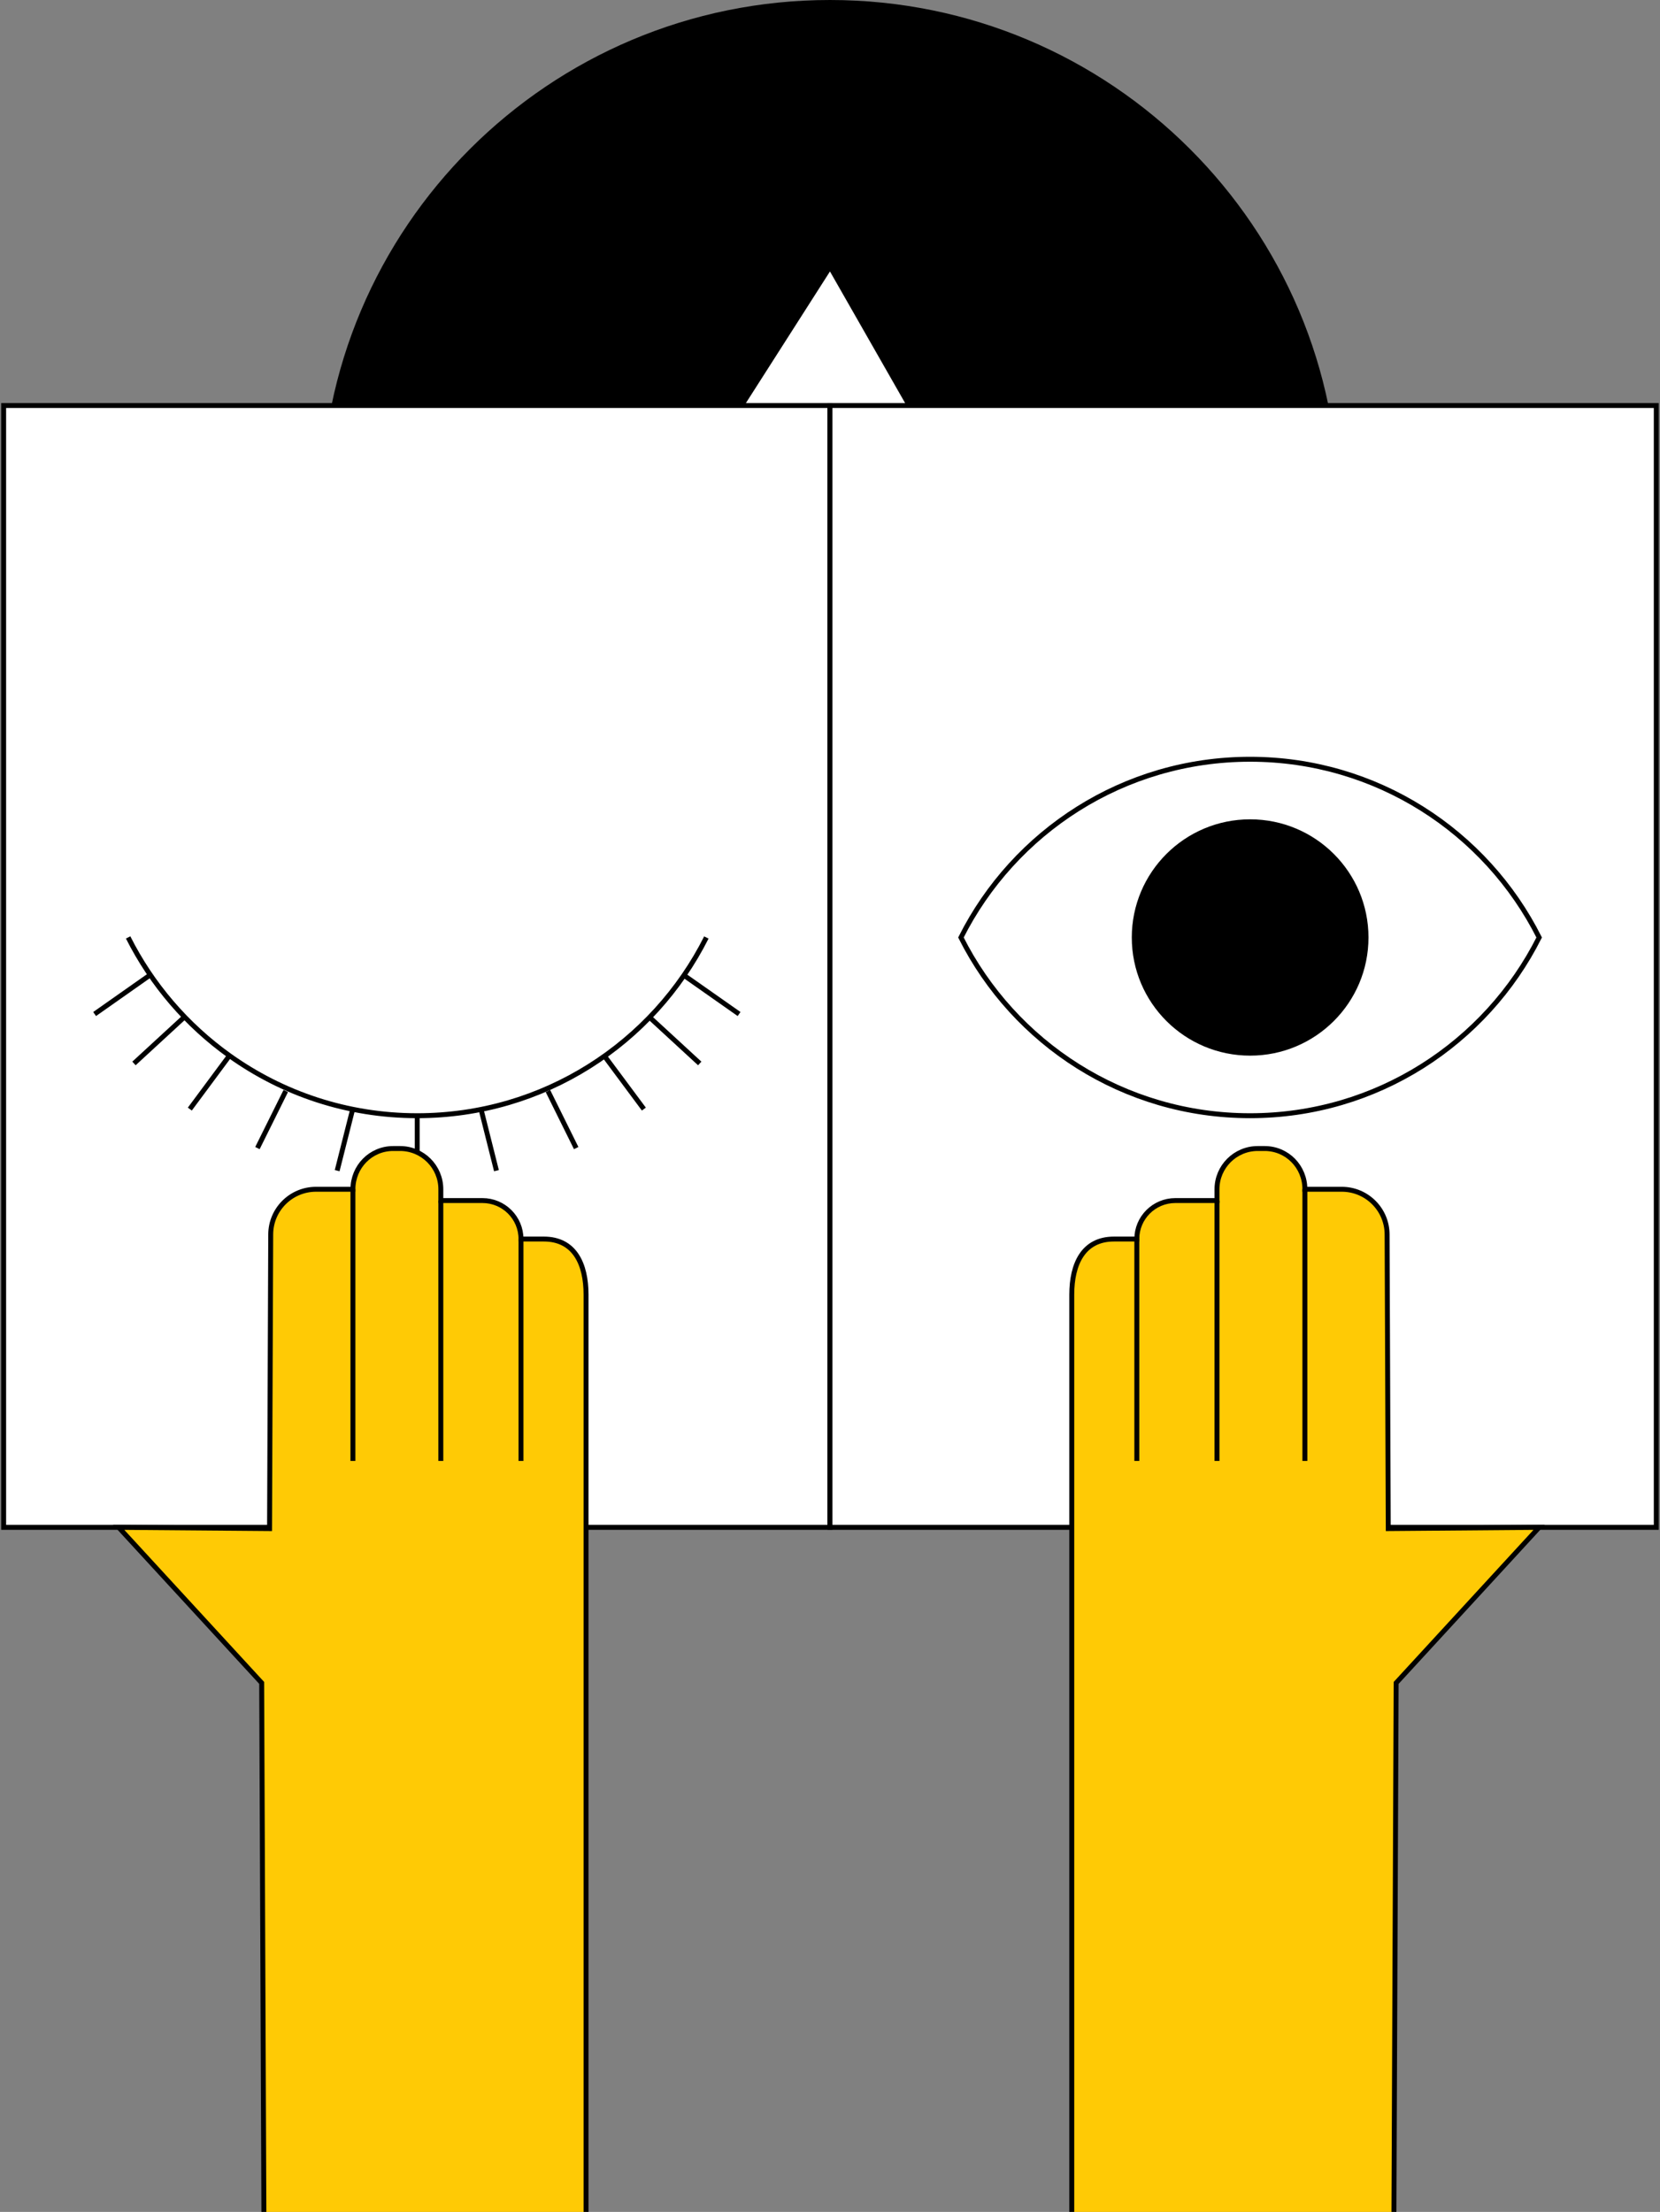<svg width="337" height="449" viewBox="0 0 337 449" fill="none" xmlns="http://www.w3.org/2000/svg">
<rect x="0" y="0" width="337" height="449" fill="#808080" stroke="none"/>
<g clip-path="url(#clip0_3824_2829)">
<path d="M168.492 206.268C225.547 206.268 271.799 160.094 271.799 103.134C271.799 46.175 225.547 0 168.492 0C111.438 0 65.186 46.175 65.186 103.134C65.186 160.094 111.438 206.268 168.492 206.268Z" fill="black"/>
<path d="M168.493 55.103L138.746 101.669H195.083L168.493 55.103Z" fill="white"/>
<path d="M168.492 82.315H0.74V310.039H168.492V82.315Z" fill="white" stroke="black" stroke-miterlimit="10"/>
<path d="M336.244 82.315H168.492V310.039H336.244V82.315Z" fill="white" stroke="black" stroke-miterlimit="10"/>
<path d="M253.776 154.124C228.09 154.124 205.872 168.862 195.082 190.302C205.872 211.758 228.09 226.481 253.776 226.481C279.462 226.481 301.679 211.743 312.47 190.302C301.679 168.847 279.462 154.124 253.776 154.124Z" fill="white" stroke="black" stroke-miterlimit="10"/>
<path d="M253.792 214.288C267.061 214.288 277.817 203.549 277.817 190.302C277.817 177.055 267.061 166.316 253.792 166.316C240.522 166.316 229.766 177.055 229.766 190.302C229.766 203.549 240.522 214.288 253.792 214.288Z" fill="black"/>
<path d="M143.399 190.302C132.609 211.758 110.391 226.481 84.706 226.481C70.477 226.481 57.33 221.968 46.584 214.288C37.928 208.103 30.829 199.861 26.012 190.288" fill="white"/>
<path d="M143.399 190.302C132.609 211.758 110.391 226.481 84.706 226.481C70.477 226.481 57.33 221.968 46.584 214.288C37.928 208.103 30.829 199.861 26.012 190.288" stroke="black" stroke-miterlimit="10"/>
<path d="M30.488 197.908L19.209 205.839" stroke="black" stroke-miterlimit="10"/>
<path d="M37.454 206.431L27.197 215.872" stroke="black" stroke-miterlimit="10"/>
<path d="M46.57 214.303L38.537 225.134" stroke="black" stroke-miterlimit="10"/>
<path d="M58.013 221.465L52.262 233.051" stroke="black" stroke-miterlimit="10"/>
<path d="M71.53 225.43L68.447 237.638" stroke="black" stroke-miterlimit="10"/>
<path d="M138.746 197.908L150.04 205.839" stroke="black" stroke-miterlimit="10"/>
<path d="M131.795 206.431L142.052 215.872" stroke="black" stroke-miterlimit="10"/>
<path d="M122.664 214.303L130.712 225.134" stroke="black" stroke-miterlimit="10"/>
<path d="M111.236 221.465L116.972 233.051" stroke="black" stroke-miterlimit="10"/>
<path d="M97.719 225.43L100.787 237.638" stroke="black" stroke-miterlimit="10"/>
<path d="M84.705 226.496V239.117" stroke="black" stroke-miterlimit="10"/>
<path d="M281.834 310.291L281.597 250.6C281.597 245.525 277.476 241.411 272.393 241.411H264.908C264.908 236.839 261.306 233.14 256.726 233.14H255.348C250.768 233.14 247.062 236.839 247.062 241.411V243.705H238.614C234.286 243.705 230.788 247.197 230.788 251.517H226.149C219.909 251.517 217.582 256.578 217.582 262.807V451.26H282.975L283.435 341.616L312.47 310.039L281.834 310.291Z" fill="#FFCA05" stroke="black" stroke-miterlimit="10"/>
<path d="M264.908 241.396V296.559" stroke="black" stroke-miterlimit="10"/>
<path d="M247.062 243.705V296.559" stroke="black" stroke-miterlimit="10"/>
<path d="M230.789 251.518V296.559" stroke="black" stroke-miterlimit="10"/>
<path d="M54.722 310.291L54.959 250.6C54.959 245.525 59.08 241.411 64.164 241.411H71.649C71.649 236.839 75.25 233.14 79.83 233.14H81.209C85.788 233.14 89.494 236.839 89.494 241.411V243.705H97.942C102.27 243.705 105.768 247.197 105.768 251.517H110.407C116.647 251.517 118.974 256.578 118.974 262.807V451.26H53.581L53.122 341.616L24.086 310.039L54.722 310.291Z" fill="#FFCA05" stroke="black" stroke-miterlimit="10"/>
<path d="M71.648 241.396V296.559" stroke="black" stroke-miterlimit="10"/>
<path d="M89.494 243.705V296.559" stroke="black" stroke-miterlimit="10"/>
<path d="M105.768 251.518V296.559" stroke="black" stroke-miterlimit="10"/>
</g>
<defs>
<clipPath id="clip0_3824_2829">
<rect width="337" height="452" fill="white"/>
</clipPath>
</defs>
</svg>
